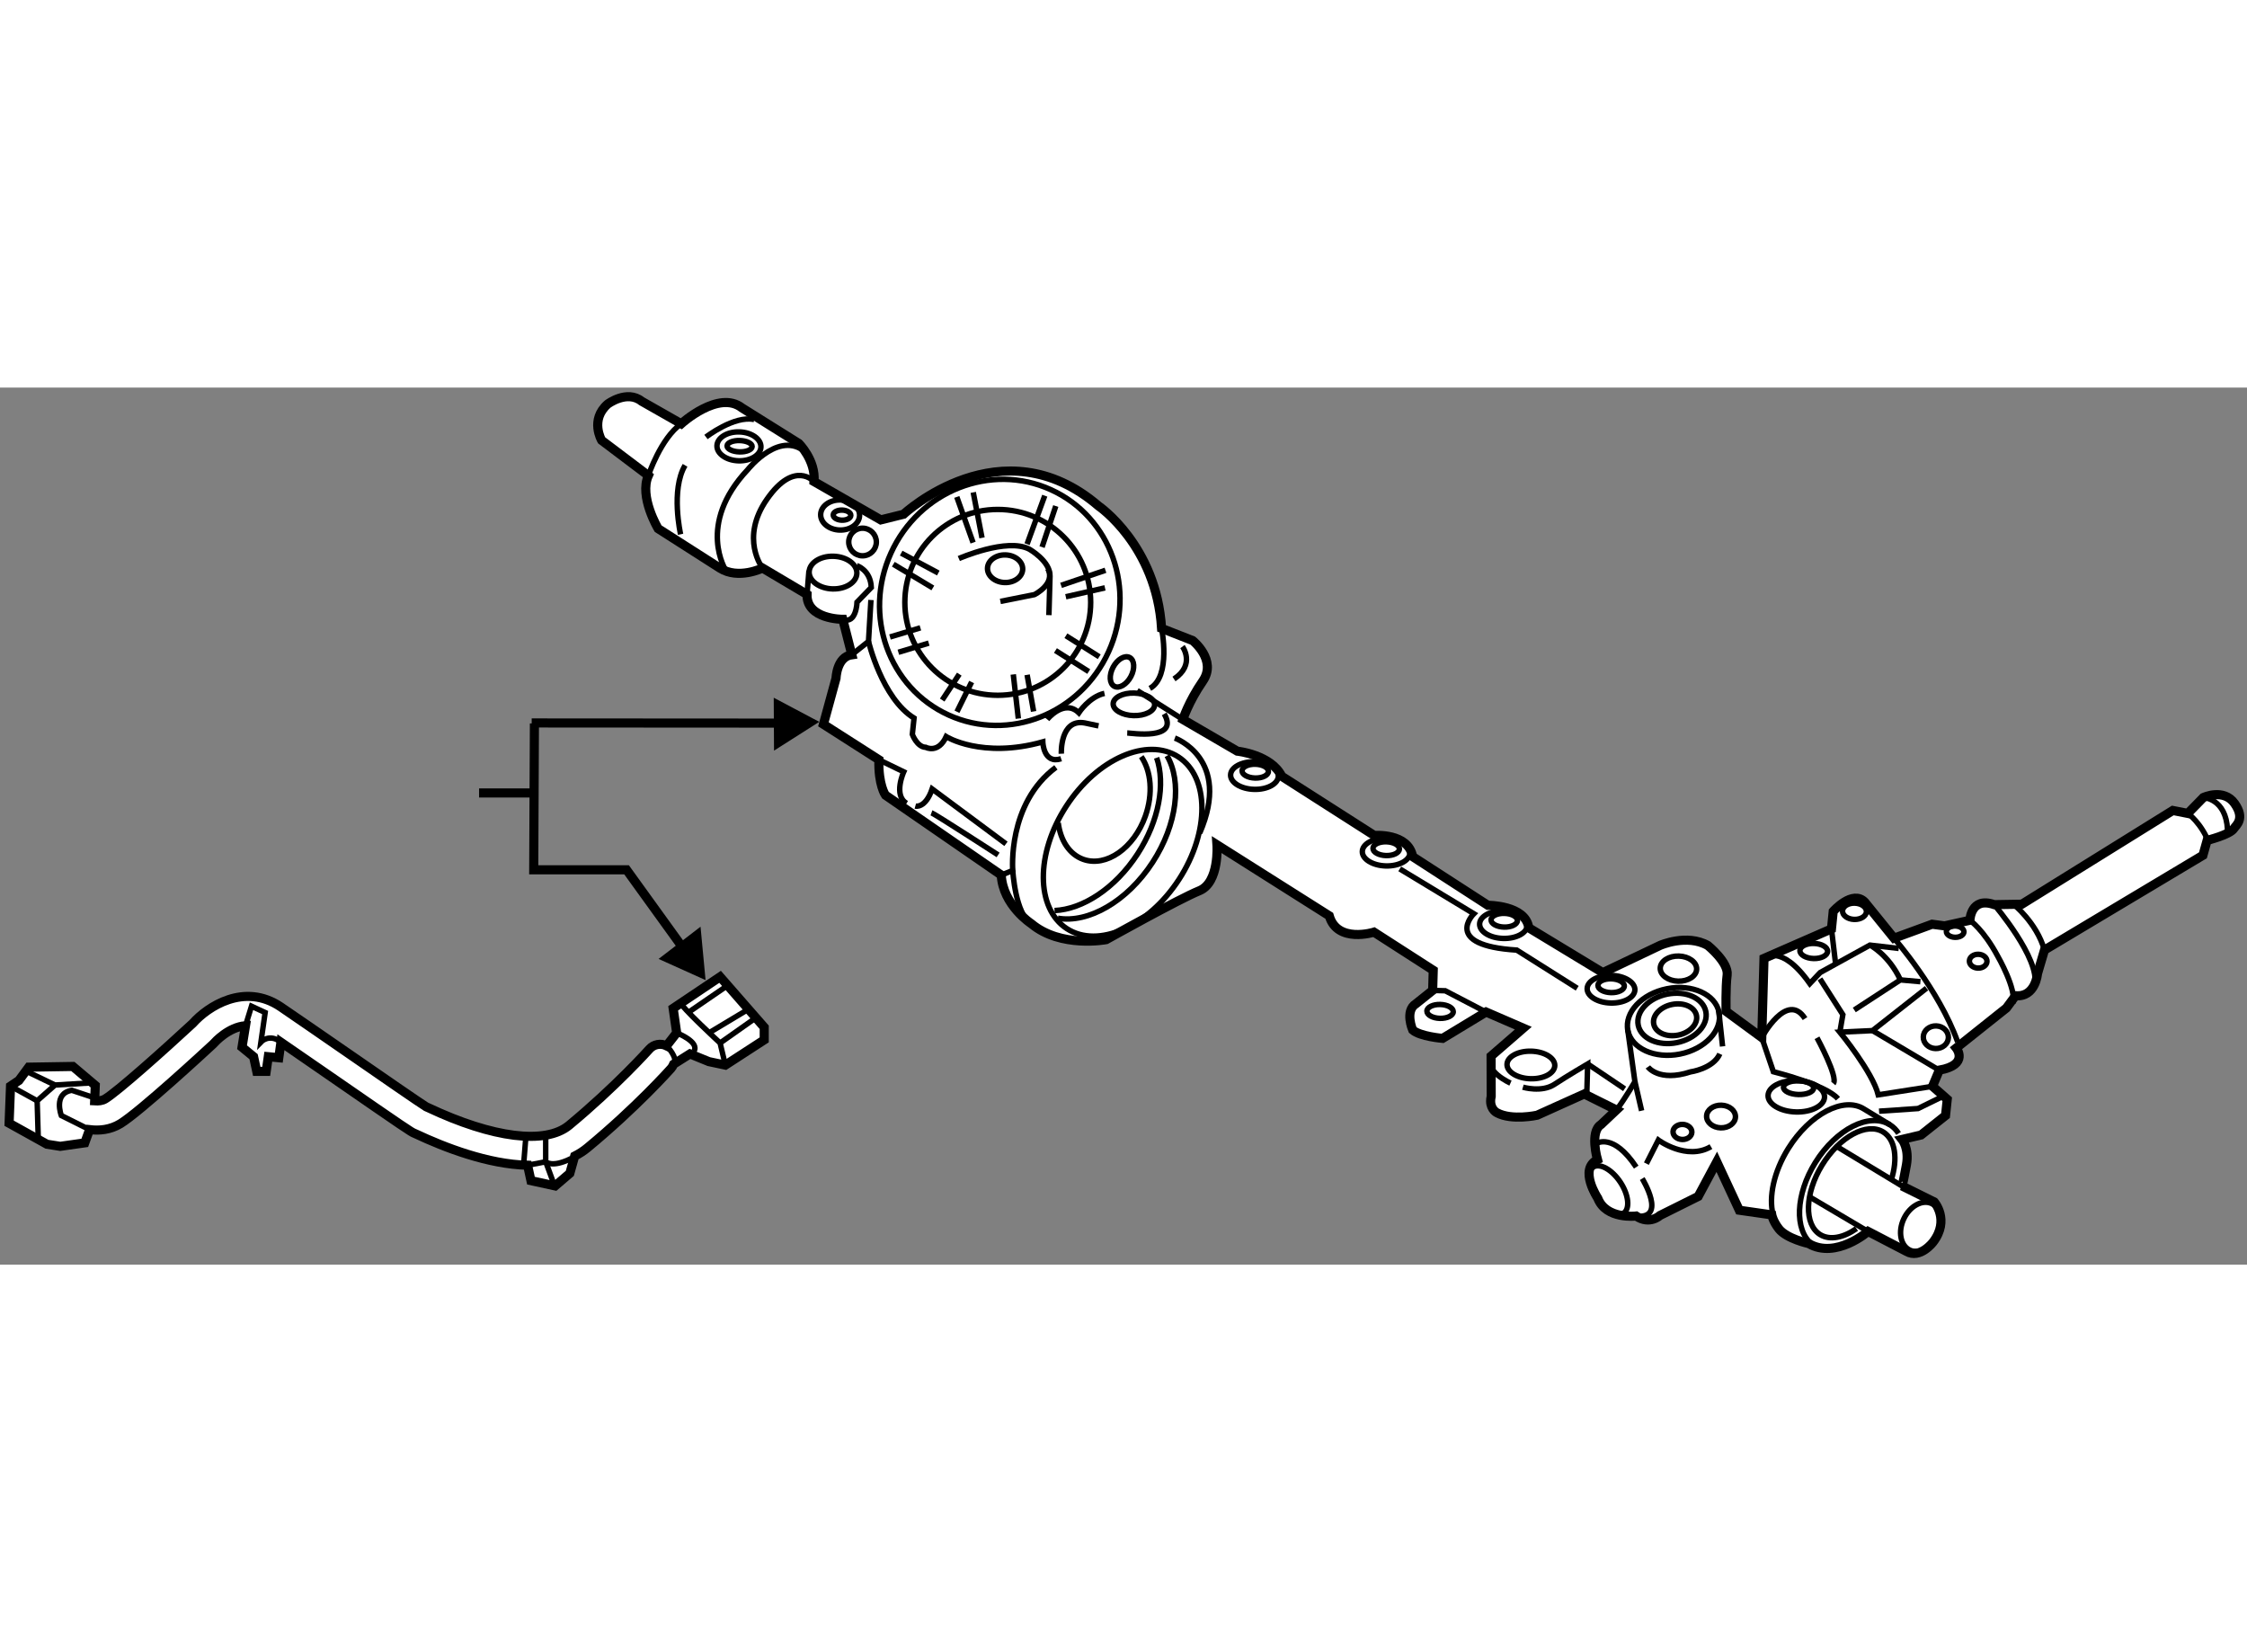 <?xml version="1.0" encoding="utf-8"?>
<!-- Generator: Adobe Illustrator 15.1.0, SVG Export Plug-In . SVG Version: 6.00 Build 0)  -->
<!DOCTYPE svg PUBLIC "-//W3C//DTD SVG 1.1//EN" "http://www.w3.org/Graphics/SVG/1.1/DTD/svg11.dtd">
<svg version="1.1" xmlns="http://www.w3.org/2000/svg" xmlns:xlink="http://www.w3.org/1999/xlink" x="0px" y="0px" width="244.8px"
	 height="180px" viewBox="53.485 87.58 123.353 48.147" enable-background="new 0 0 244.8 180" xml:space="preserve">
	
<rect x="53.485" y="87.58" width="123.353" height="48.147" fill="#808080" stroke="none"/>
	
<g><path fill="#FFFFFF" stroke="#000000" stroke-width="0.5" d="M98.688,106.064l0.693-2.532c0,0,0.034-1.171,0.865-1.286
				l-0.496-1.945c0,0-2.001,0.012-1.962-1.365l-2.441-1.448c0,0-1.329,0.651-2.345,0.001c-1.016-0.649-3.387-2.165-3.387-2.165
				s-1.054-1.755-0.538-2.912l-2.565-1.936c0,0-0.658-1.122,0.333-1.991c0,0,1.057-0.798,1.867-0.154l2.171,1.235
				c0,0,2.053-1.873,3.335-0.871l3.117,1.951c0,0,0.939,0.924,0.837,2.093l3.665,2.104l1.25-0.309c0,0,5.385-5.02,10.703-0.455
				c0,0,3.179,2.161,3.462,6.72l1.708,0.67c0,0,1.348,1.072,0.556,2.222c-0.791,1.15-1.094,2.108-1.094,2.108l2.985,1.74
				c0,0,1.857,0.191,2.443,1.381l5.08,3.248c0,0,1.867-0.154,2.105,1.161l4.131,2.672c0,0,2.07-0.012,2.242,1.234l4.066,2.463
				l3.146-1.497c0,0,1.467-0.648,2.619,0.006c0,0,1.148,0.93,1.061,1.617c-0.09,0.687-0.059,1.997-0.059,1.997l1.959,1.438
				l0.123-4.343l3.703-1.619l0.096-0.963c0,0,1.07-1.21,1.738-0.503l1.6,1.976l2.092-0.767l0.686,0.09l1.389-0.307
				c0,0,0.037-1.31,1.334-0.858l1.52-0.025l8.285-5.145l0.822,0.162l0.854-0.873c0,0,1.117-0.519,1.715,0.326
				c0.596,0.844,0.078,1.194-0.039,1.377c-0.217,0.34-1.469,0.649-1.469,0.649l-0.23,0.82l-8.699,5.201l-0.383,1.299
				c0,0-0.105,1.308-1.207,1.208l-0.5,0.676l-2.754,2.195c0,0,0.732,0.918-0.93,1.217l-0.371,0.886l0.807,0.711l-0.094,0.895
				l-1.342,1.065l-1.041,0.246c0,0,0.398,0.493,0.238,1.386c-0.215,1.172-0.242,1.168-0.242,1.168l1.768,0.877
				c0,0,0.869,0.989-0.063,2.204c0,0-0.715,0.946-1.463,0.511l-2.105-1.094c0,0-1.768,1.534-3.262,0.665c0,0-1.205-0.265-1.633-0.805
				c-0.332-0.425-0.393-0.771-0.393-0.771l-1.783-0.256l-1.236-2.658l-1.02,1.901l-2.098,1.045c0,0-0.568,0.536-1.313,0.032
				c0,0-1.654,0.201-2.104-0.983c0,0-1.064-1.59-0.016-2.111c0,0-0.439-1.53,0.193-1.927l0.85-0.802l-1.768-0.879l-2.586,1.167
				c0,0-1.387,0.306-2.201-0.132c0,0-0.346-0.16-0.352-0.631c-0.002-0.08,0.008-0.174,0.031-0.274l-0.006-2.208l1.768-1.534
				l-2.043-0.885l-2.387,1.446c0,0-1.238-0.103-1.643-0.461c0,0-0.453-1.047,0.18-1.441l0.918-0.733l0.031-1.104l-3.252-2.092
				c0,0-2.018,0.633-2.457-0.898l-6.164-3.899c0,0,0.147,2.073-0.969,2.524c-1.117,0.452-5.112,2.684-5.112,2.684
				s-2.496,0.479-4.113-0.878c0,0-1.558-1.01-1.647-2.667l-6.359-4.388c0,0-0.398-0.563-0.358-1.942L98.688,106.064z"></path><ellipse transform="matrix(0.911 0.413 -0.413 0.911 50.632 -35.878)" fill="none" stroke="#000000" stroke-width="0.3" cx="108.404" cy="99.318" rx="6.558" ry="6.791"></ellipse><path fill="none" stroke="#000000" stroke-width="0.3" d="M95.346,97.487c0,0-1.264-1.623,0.247-3.787
				c1.51-2.164,2.579-0.961,2.579-0.961"></path><path fill="none" stroke="#000000" stroke-width="0.3" d="M93.341,97.635c0,0-1.651-2.529,1.193-5.551c0,0,1.86-2.361,3.333-0.803
				"></path><path fill="none" stroke="#000000" stroke-width="0.3" d="M89.077,92.411c0,0,0.679-2.05,1.806-2.845"></path><path fill="none" stroke="#000000" stroke-width="0.3" d="M90.847,95.634c0,0-0.552-2.43,0.246-3.786"></path><path fill="none" stroke="#000000" stroke-width="0.3" d="M92.241,90.294c0,0,1.551-1.198,2.649-0.96"></path><ellipse transform="matrix(1 0.029 -0.029 1 2.626 -2.646)" fill="none" stroke="#000000" stroke-width="0.3" cx="94.056" cy="90.725" rx="1.207" ry="0.793"></ellipse><ellipse transform="matrix(1 0.028 -0.028 1 2.61 -2.627)" fill="none" stroke="#000000" stroke-width="0.3" cx="94.019" cy="90.793" rx="0.689" ry="0.311"></ellipse><ellipse transform="matrix(1 0.028 -0.028 1 2.72 -2.783)" fill="none" stroke="#000000" stroke-width="0.3" cx="99.533" cy="94.571" rx="1.068" ry="0.826"></ellipse><ellipse transform="matrix(1 0.029 -0.029 1 2.815 -2.88)" fill="none" stroke="#000000" stroke-width="0.3" cx="99.637" cy="94.573" rx="0.483" ry="0.277"></ellipse><ellipse transform="matrix(1 0.029 -0.029 1 2.844 -2.807)" fill="none" stroke="#000000" stroke-width="0.3" cx="99.203" cy="97.666" rx="1.31" ry="0.896"></ellipse><line fill="none" stroke="#000000" stroke-width="0.3" x1="97.788" y1="98.936" x2="97.894" y2="97.628"></line><path fill="none" stroke="#000000" stroke-width="0.3" d="M100.522,97.357c0,0,0.753,0.229,0.794,1.195l-0.782,0.806
				c0,0-0.036,1.24-0.785,0.942"></path><polyline fill="none" stroke="#000000" stroke-width="0.3" points="100.246,102.246 101.163,101.514 101.297,99.241 		"></polyline><line fill="none" stroke="#000000" stroke-width="0.3" x1="102.526" y1="97.277" x2="104.695" y2="98.58"></line><line fill="none" stroke="#000000" stroke-width="0.3" x1="102.957" y1="96.668" x2="104.995" y2="97.761"></line><line fill="none" stroke="#000000" stroke-width="0.3" x1="106.01" y1="93.583" x2="106.904" y2="96.091"></line><line fill="none" stroke="#000000" stroke-width="0.3" x1="106.913" y1="93.333" x2="107.394" y2="95.83"></line><line fill="none" stroke="#000000" stroke-width="0.3" x1="109.867" y1="96.176" x2="110.839" y2="93.514"></line><line fill="none" stroke="#000000" stroke-width="0.3" x1="111.444" y1="94.083" x2="110.69" y2="96.338"></line><line fill="none" stroke="#000000" stroke-width="0.3" x1="111.734" y1="98.437" x2="114.172" y2="97.609"></line><line fill="none" stroke="#000000" stroke-width="0.3" x1="111.993" y1="99.063" x2="114.145" y2="98.574"></line><line fill="none" stroke="#000000" stroke-width="0.3" x1="112" y1="101.202" x2="113.83" y2="102.357"></line><line fill="none" stroke="#000000" stroke-width="0.3" x1="111.425" y1="102.014" x2="113.254" y2="103.17"></line><line fill="none" stroke="#000000" stroke-width="0.3" x1="109.87" y1="103.349" x2="110.227" y2="105.359"></line><line fill="none" stroke="#000000" stroke-width="0.3" x1="109.111" y1="103.327" x2="109.388" y2="105.75"></line><line fill="none" stroke="#000000" stroke-width="0.3" x1="106.824" y1="103.744" x2="106.019" y2="105.376"></line><line fill="none" stroke="#000000" stroke-width="0.3" x1="105.209" y1="104.734" x2="106.147" y2="103.311"></line><line fill="none" stroke="#000000" stroke-width="0.3" x1="104.471" y1="101.608" x2="102.802" y2="102.111"></line><line fill="none" stroke="#000000" stroke-width="0.3" x1="102.342" y1="101.271" x2="104.012" y2="100.769"></line><circle fill="none" stroke="#000000" stroke-width="0.3" cx="108.259" cy="99.371" r="5.101"></circle><ellipse transform="matrix(1 0.028 -0.028 1 2.805 -3.035)" fill="none" stroke="#000000" stroke-width="0.3" cx="108.587" cy="97.519" rx="0.966" ry="0.758"></ellipse><path fill="none" stroke="#000000" stroke-width="0.3" d="M106.121,96.966c0,0,2.654-1.167,3.877-0.511
				c0,0,1.153,0.654,1.129,1.48l-0.061,2.137"></path><path fill="none" stroke="#000000" stroke-width="0.3" d="M108.403,99.318l1.868-0.372c0,0,1.189-0.588,0.731-1.427"></path><circle fill="none" stroke="#000000" stroke-width="0.3" cx="100.836" cy="96.057" r="0.758"></circle><path fill="none" stroke="#000000" stroke-width="0.3" d="M101.736,108.014l1.361,0.66c0,0-0.589,1.294,0.157,1.729"></path><path fill="none" stroke="#000000" stroke-width="0.3" d="M103.733,110.554c0,0,0.548,0.154,0.924-0.939l4.052,3.012"></path><path fill="none" stroke="#000000" stroke-width="0.3" d="M104.619,110.923c0.205,0.076,3.659,2.313,3.659,2.313"></path><ellipse transform="matrix(-0.839 -0.545 0.545 -0.839 150.343 269.835)" fill="none" stroke="#000000" stroke-width="0.3" cx="115.158" cy="112.639" rx="3.688" ry="5.618"></ellipse><path fill="none" stroke="#000000" stroke-width="0.3" d="M111.558,116.711c1.663,0.289,3.801-0.912,5.203-3.072
				c1.355-2.083,1.616-4.429,0.789-5.849"></path><path fill="none" stroke="#000000" stroke-width="0.3" d="M111.375,116.289c1.542-0.065,3.333-1.22,4.561-3.111
				c1.185-1.822,1.532-3.847,1.046-5.277"></path><path fill="none" stroke="#000000" stroke-width="0.3" d="M108.454,114.344l0.628-0.258c0,0-0.31-3.664,2.368-5.657"></path><path fill="none" stroke="#000000" stroke-width="0.3" d="M101.163,101.514c0,0,0.739,3.126,2.5,4.21l-0.094,0.894
				c0,0,0.256,0.697,0.739,0.711c0,0,0.679,0.365,1.12-0.587c0,0,1.965,1.227,5.303,0.288c0,0,0.033,1.243,1.008,0.925"></path><path fill="none" stroke="#000000" stroke-width="0.3" d="M110.973,105.795c0,0,0.928-1.146,1.734-0.364
				c0,0,0.577-0.881,1.41-1.064"></path><line fill="none" stroke="#000000" stroke-width="0.3" x1="115.914" y1="104.211" x2="118.422" y2="105.8"></line><ellipse transform="matrix(1 0.028 -0.028 1 3.019 -3.233)" fill="none" stroke="#000000" stroke-width="0.3" cx="115.652" cy="104.963" rx="1.138" ry="0.619"></ellipse><path fill="none" stroke="#000000" stroke-width="0.3" d="M111.748,107.68c0,0-0.084-1.936,1.289-1.689l0.753,0.16"></path><path fill="none" stroke="#000000" stroke-width="0.3" d="M115.366,106.54c0.207,0.006,2.885,0.428,2.03-1.047"></path><path fill="none" stroke="#000000" stroke-width="0.3" d="M117.979,106.821c0,0,3.141,1.125,1.369,5.211"></path><path fill="none" stroke="#000000" stroke-width="0.3" d="M109.082,114.086c0,0,0.137,2.415,1.02,2.925"></path><path fill="none" stroke="#000000" stroke-width="0.3" d="M111.578,111.477c0.123,0.961,0.612,1.731,1.379,2.003
				c1.256,0.446,2.779-0.618,3.404-2.375c0.436-1.231,0.317-2.476-0.225-3.263"></path><ellipse transform="matrix(1 0.028 -0.028 1 3.134 -3.42)" fill="none" stroke="#000000" stroke-width="0.3" cx="122.265" cy="108.876" rx="1.31" ry="0.757"></ellipse><ellipse transform="matrix(1 0.028 -0.028 1 3.129 -3.424)" fill="none" stroke="#000000" stroke-width="0.3" cx="122.306" cy="108.635" rx="0.723" ry="0.379"></ellipse><ellipse transform="matrix(1 0.028 -0.028 1 3.257 -3.625)" fill="none" stroke="#000000" stroke-width="0.3" cx="129.49" cy="113.081" rx="1.309" ry="0.758"></ellipse><ellipse transform="matrix(1 0.029 -0.029 1 3.323 -3.704)" fill="none" stroke="#000000" stroke-width="0.3" cx="129.531" cy="112.84" rx="0.725" ry="0.379"></ellipse><ellipse transform="matrix(1 0.028 -0.028 1 3.37 -3.803)" fill="none" stroke="#000000" stroke-width="0.3" cx="135.929" cy="117.058" rx="1.31" ry="0.759"></ellipse><ellipse transform="matrix(1 0.028 -0.028 1 3.586 -3.84)" fill="none" stroke="#000000" stroke-width="0.3" cx="137.434" cy="124.758" rx="1.311" ry="0.756"></ellipse><ellipse transform="matrix(1 0.028 -0.028 1 3.364 -3.805)" fill="none" stroke="#000000" stroke-width="0.3" cx="135.97" cy="116.818" rx="0.724" ry="0.377"></ellipse><ellipse transform="matrix(1 0.028 -0.028 1 3.473 -3.969)" fill="none" stroke="#000000" stroke-width="0.3" cx="141.829" cy="120.605" rx="1.31" ry="0.758"></ellipse><ellipse transform="matrix(1 0.029 -0.029 1 3.551 -4.064)" fill="none" stroke="#000000" stroke-width="0.3" cx="141.87" cy="120.365" rx="0.724" ry="0.379"></ellipse><ellipse transform="matrix(1 0.028 -0.028 1 3.504 -3.703)" fill="none" stroke="#000000" stroke-width="0.3" cx="132.448" cy="121.821" rx="0.724" ry="0.381"></ellipse><path fill="none" stroke="#000000" stroke-width="0.3" d="M130.326,114.002l4.068,2.461c0,0-1.773,1.743,2.357,1.997l3.318,2.096"></path><ellipse transform="matrix(0.981 -0.196 0.196 0.981 -21.182 30.926)" fill="none" stroke="#000000" stroke-width="0.3" cx="145.333" cy="122.257" rx="2.551" ry="1.827"></ellipse><ellipse transform="matrix(0.98 -0.197 0.197 0.98 -21.237 31.028)" fill="none" stroke="#000000" stroke-width="0.3" cx="145.333" cy="122.257" rx="1.894" ry="1.358"></ellipse><ellipse transform="matrix(0.981 -0.197 0.197 0.981 -21.213 30.983)" fill="none" stroke="#000000" stroke-width="0.3" cx="145.333" cy="122.256" rx="1.196" ry="0.857"></ellipse><path fill="none" stroke="#000000" stroke-width="0.3" d="M142.832,122.758l0.404,2.921c0,0-0.508,0.883-1.012,1.561"></path><line fill="none" stroke="#000000" stroke-width="0.3" x1="147.834" y1="121.756" x2="148.049" y2="123.747"></line><path fill="none" stroke="#000000" stroke-width="0.3" d="M143.949,124.873c0,0,0.594,0.844,2.338,0.273
				c0,0,1.244-0.172,1.611-0.989"></path><ellipse transform="matrix(1 0.029 -0.029 1 3.502 -4.147)" fill="none" stroke="#000000" stroke-width="0.3" cx="145.587" cy="119.402" rx="0.999" ry="0.689"></ellipse><path fill="none" stroke="#000000" stroke-width="0.3" d="M117.252,100.8c0,0,0.547,2.636-0.644,3.294"></path><path fill="none" stroke="#000000" stroke-width="0.3" d="M118.398,101.798c0,0,0.73,0.986-0.465,1.78"></path><ellipse transform="matrix(-0.882 -0.471 0.471 -0.882 168.026 248.39)" fill="none" stroke="#000000" stroke-width="0.3" cx="115.117" cy="103.154" rx="0.551" ry="0.895"></ellipse><ellipse transform="matrix(0.834 -0.551 0.551 0.834 -49.069 100.016)" fill="none" stroke="#000000" stroke-width="0.3" cx="141.859" cy="131.642" rx="0.794" ry="1.518"></ellipse><path fill="none" stroke="#000000" stroke-width="0.3" d="M141.139,129.07c0,0,0.914-0.596,2.17,1.303"></path><path fill="none" stroke="#000000" stroke-width="0.3" d="M143.637,131.003c0,0,1.385,2.246-0.336,2.06"></path><path fill="none" stroke="#000000" stroke-width="0.3" d="M136.406,125.762c0,0-1.5-0.664-1.063-1.479"></path><path fill="none" stroke="#000000" stroke-width="0.3" d="M137.088,125.986c0,0,1.025,0.307,1.73-0.155
				c0.701-0.463,1.824-1.121,1.824-1.121l-0.047,1.654"></path><line fill="none" stroke="#000000" stroke-width="0.3" x1="142.672" y1="126.077" x2="140.643" y2="124.71"></line><polyline fill="none" stroke="#000000" stroke-width="0.3" points="132.137,120.674 132.824,120.693 135.068,121.863 		"></polyline><path fill="none" stroke="#000000" stroke-width="0.3" d="M143.867,130.182l0.656-1.293c0,0,1.553,1.148,2.887,0.36"></path><line fill="none" stroke="#000000" stroke-width="0.3" x1="143.236" y1="125.679" x2="143.604" y2="127.278"></line><path fill="none" stroke="#000000" stroke-width="0.3" d="M154.383,126.62c-0.67-0.779-3.545-1.482-3.545-1.482l-0.637-1.878
				c0,0,1.385-2.583,2.375-1.039"></path><ellipse transform="matrix(1 0.029 -0.029 1 3.684 -4.306)" fill="none" stroke="#000000" stroke-width="0.3" cx="152.077" cy="126.38" rx="1.55" ry="0.861"></ellipse><ellipse transform="matrix(1 0.028 -0.028 1 3.626 -4.253)" fill="none" stroke="#000000" stroke-width="0.3" cx="152.123" cy="126.005" rx="0.828" ry="0.377"></ellipse><ellipse transform="matrix(1 0.029 -0.029 1 3.756 -4.231)" fill="none" stroke="#000000" stroke-width="0.3" cx="147.907" cy="127.538" rx="0.792" ry="0.621"></ellipse><ellipse transform="matrix(1 0.028 -0.028 1 3.699 -4.079)" fill="none" stroke="#000000" stroke-width="0.3" cx="145.743" cy="128.441" rx="0.517" ry="0.414"></ellipse><path fill="none" stroke="#000000" stroke-width="0.3" d="M153.234,123.275c0,0,1.182,2.171,0.895,2.509"></path><path fill="none" stroke="#000000" stroke-width="0.3" d="M150.324,118.917c0,0,0.924-0.87,2.514,1.381l0.568-0.604l2.732-1.507
				l1.582,0.182"></path><path fill="none" stroke="#000000" stroke-width="0.3" d="M159.246,120.551l-2.965,2.329l-1.795,0.085c0,0,1.799,2.191,2.109,3.44
				l2.979-0.466"></path><path fill="none" stroke="#000000" stroke-width="0.3" d="M157.461,117.808c0,0,2.471,2.831,3.492,5.688"></path><polyline fill="none" stroke="#000000" stroke-width="0.3" points="153.396,120.039 154.652,122.005 154.486,122.965 		"></polyline><polyline fill="none" stroke="#000000" stroke-width="0.3" points="155.279,121.747 157.811,120.096 158.91,120.195 		"></polyline><path fill="none" stroke="#000000" stroke-width="0.3" d="M156.139,118.187c0,0,1.02,0.512,1.672,1.909"></path><ellipse transform="matrix(1 0.028 -0.028 1 3.559 -4.478)" fill="none" stroke="#000000" stroke-width="0.3" cx="159.649" cy="123.251" rx="0.689" ry="0.621"></ellipse><ellipse transform="matrix(1 0.028 -0.028 1 3.355 -4.346)" fill="none" stroke="#000000" stroke-width="0.3" cx="155.192" cy="116.33" rx="0.656" ry="0.447"></ellipse><ellipse transform="matrix(1 0.028 -0.028 1 3.415 -4.282)" fill="none" stroke="#000000" stroke-width="0.3" cx="152.958" cy="118.508" rx="0.759" ry="0.414"></ellipse><line fill="none" stroke="#000000" stroke-width="0.3" x1="154.027" y1="117.298" x2="154.248" y2="119.166"></line><line fill="none" stroke="#000000" stroke-width="0.3" x1="156.281" y1="122.88" x2="159.945" y2="125.054"></line><polyline fill="none" stroke="#000000" stroke-width="0.3" points="156.639,127.304 158.779,127.158 160.111,126.506 		"></polyline><ellipse transform="matrix(-0.905 -0.425 0.425 -0.905 245.989 322.122)" fill="none" stroke="#000000" stroke-width="0.3" cx="158.94" cy="133.611" rx="1.035" ry="1.412"></ellipse><line fill="none" stroke="#000000" stroke-width="0.3" x1="154.309" y1="129.236" x2="157.9" y2="131.41"></line><line fill="none" stroke="#000000" stroke-width="0.3" x1="156.037" y1="133.908" x2="152.85" y2="132.023"></line><path fill="none" stroke="#000000" stroke-width="0.3" d="M157.711,128.526c-0.125-0.197-0.285-0.36-0.48-0.48
				c-1.117-0.692-2.947,0.236-4.09,2.075c-1.088,1.755-1.158,3.705-0.193,4.48"></path><path fill="none" stroke="#000000" stroke-width="0.3" d="M150.818,132.98c-0.242-0.973,0.039-2.342,0.834-3.623
				c1.18-1.896,3.039-2.873,4.152-2.179l1.426,0.867"></path><path fill="none" stroke="#000000" stroke-width="0.3" d="M157.307,131.082c0.373-1.163,0.23-2.227-0.443-2.639
				c-0.898-0.551-2.398,0.264-3.354,1.821c-0.953,1.556-0.998,3.264-0.102,3.815c0.533,0.325,1.275,0.171,1.992-0.33"></path><path fill="none" stroke="#000000" stroke-width="0.3" d="M161.627,116.824c0,0,0.744,0.506,1.529,1.975
				c0,0,1.053,1.825,0.824,2.575"></path><path fill="none" stroke="#000000" stroke-width="0.3" d="M163.998,115.927c0,0,1.281,1.002,1.721,2.532"></path><path fill="none" stroke="#000000" stroke-width="0.3" d="M173.588,110.958c0,0,0.744,0.504,1.193,1.688"></path><path fill="none" stroke="#000000" stroke-width="0.3" d="M174.441,110.085c0,0,1.24,0.035,1.328,1.764"></path><path fill="none" stroke="#000000" stroke-width="0.3" d="M162.961,115.966c0,0,2.537,2.97,2.221,4.408"></path><ellipse transform="matrix(1 0.028 -0.028 1 3.438 -4.541)" fill="none" stroke="#000000" stroke-width="0.3" cx="161.977" cy="119.075" rx="0.483" ry="0.379"></ellipse><ellipse transform="matrix(1 0.028 -0.028 1 3.392 -4.506)" fill="none" stroke="#000000" stroke-width="0.3" cx="160.713" cy="117.453" rx="0.483" ry="0.311"></ellipse></g><g><path fill="#FFFFFF" stroke="#000000" stroke-width="0.5" d="M93.016,119.927l-2.577,1.73l0.193,1.346l-0.555,0.711
				c-0.313-0.154-0.701-0.092-0.944,0.182c-0.018,0.02-1.842,2.061-4.411,4.186c-1.29,1.064-4.177,0.705-7.726-0.969
				c-0.047-0.021-0.087-0.041-0.121-0.055c-0.314-0.191-2.481-1.689-4.227-2.898c-1.474-1.018-2.951-2.039-3.757-2.586
				c-1.99-1.346-4.007-0.012-4.826,0.91c-1.557,1.441-4.097,3.715-4.804,4.146c-0.164,0.1-0.369,0.121-0.58,0.107l0.034-0.85
				l-1.23-1.039l-2.423,0.039l-0.538,0.729l-0.461,0.311l-0.078,2.037l2.077,1.154l0.73,0.115l1.347-0.191l0.263-0.725
				c0.537,0.064,1.136,0.012,1.691-0.326c1.075-0.658,4.679-3.988,5.086-4.365c0.02-0.018,0.041-0.041,0.059-0.061
				c0.042-0.049,0.793-0.881,1.724-0.953l-0.19,1.18l0.634,0.52l0.173,0.807h0.519l0.115-0.807l0.577,0.057l0.117-0.852
				c0.798,0.547,1.813,1.25,2.833,1.955c3.999,2.766,4.321,2.979,4.488,3.043l0.088,0.039c1.568,0.738,3.962,1.668,6.132,1.717
				c0.085,0.373,0.185,0.846,0.185,0.846l1.326,0.289l0.808-0.691l0.265-0.945c0.249-0.127,0.485-0.277,0.704-0.459
				c2.67-2.205,4.51-4.268,4.587-4.354c0.062-0.07,0.107-0.148,0.141-0.232l0.897-0.566l1.039,0.424l0.904,0.191l2.134-1.385v-0.691
				L93.016,119.927z"></path><path fill="none" stroke="#000000" stroke-width="0.3" d="M90.078,123.714c0,0,0.663,0.672,0.388,1.01"></path><path fill="none" stroke="#000000" stroke-width="0.3" d="M90.632,123.003c0,0,1.289,0.5,0.942,1.018"></path><path fill="none" stroke="#000000" stroke-width="0.3" d="M90.825,121.312c0,0.23,2.191,2.248,2.191,2.248l0.289,1.213"></path><line fill="none" stroke="#000000" stroke-width="0.3" x1="94.978" y1="122.177" x2="93.016" y2="123.56"></line><line fill="none" stroke="#000000" stroke-width="0.3" x1="91.344" y1="121.831" x2="93.536" y2="120.329"></line><line fill="none" stroke="#000000" stroke-width="0.3" x1="92.44" y1="122.983" x2="94.459" y2="121.772"></line><path fill="none" stroke="#000000" stroke-width="0.3" d="M58.402,128.317l-1.551-0.775c0,0-0.462-1.213,0.577-1.385l1.211,0.402"></path><polyline fill="none" stroke="#000000" stroke-width="0.3" points="55.582,128.694 55.524,126.733 56.505,125.868 58.408,125.753 
						"></polyline><line fill="none" stroke="#000000" stroke-width="0.3" x1="54.063" y1="125.927" x2="55.524" y2="126.733"></line><line fill="none" stroke="#000000" stroke-width="0.3" x1="54.948" y1="125.118" x2="56.505" y2="125.868"></line><path fill="none" stroke="#000000" stroke-width="0.3" d="M66.962,122.612l0.329-1.07l0.75,0.346l-0.231,1.615
				c0,0,0.466-0.492,1.098,0.014"></path><line fill="none" stroke="#000000" stroke-width="0.3" x1="82.23" y1="130.253" x2="82.345" y2="128.81"></line><path fill="none" stroke="#000000" stroke-width="0.3" d="M83.442,128.81v1.27c0,0,0.347,0.346,1.384-0.174"></path><polyline fill="none" stroke="#000000" stroke-width="0.3" points="82.45,130.271 83.442,130.079 83.846,131.175 		"></polyline></g><g><polyline fill="none" stroke="#000000" stroke-width="0.5" points="91.451,119 87.882,114.053 82.785,114.053 82.823,106.017 		
				"></polyline><polygon points="91.942,117.176 92.218,120.107 89.639,118.945 		"></polygon><line fill="none" stroke="#000000" stroke-width="0.5" x1="97.118" y1="106" x2="82.673" y2="105.991"></line><polygon points="95.976,107.51 98.46,105.93 95.96,104.605 		"></polygon><line fill="none" stroke="#000000" stroke-width="0.5" x1="82.618" y1="109.834" x2="79.785" y2="109.834"></line></g>


</svg>